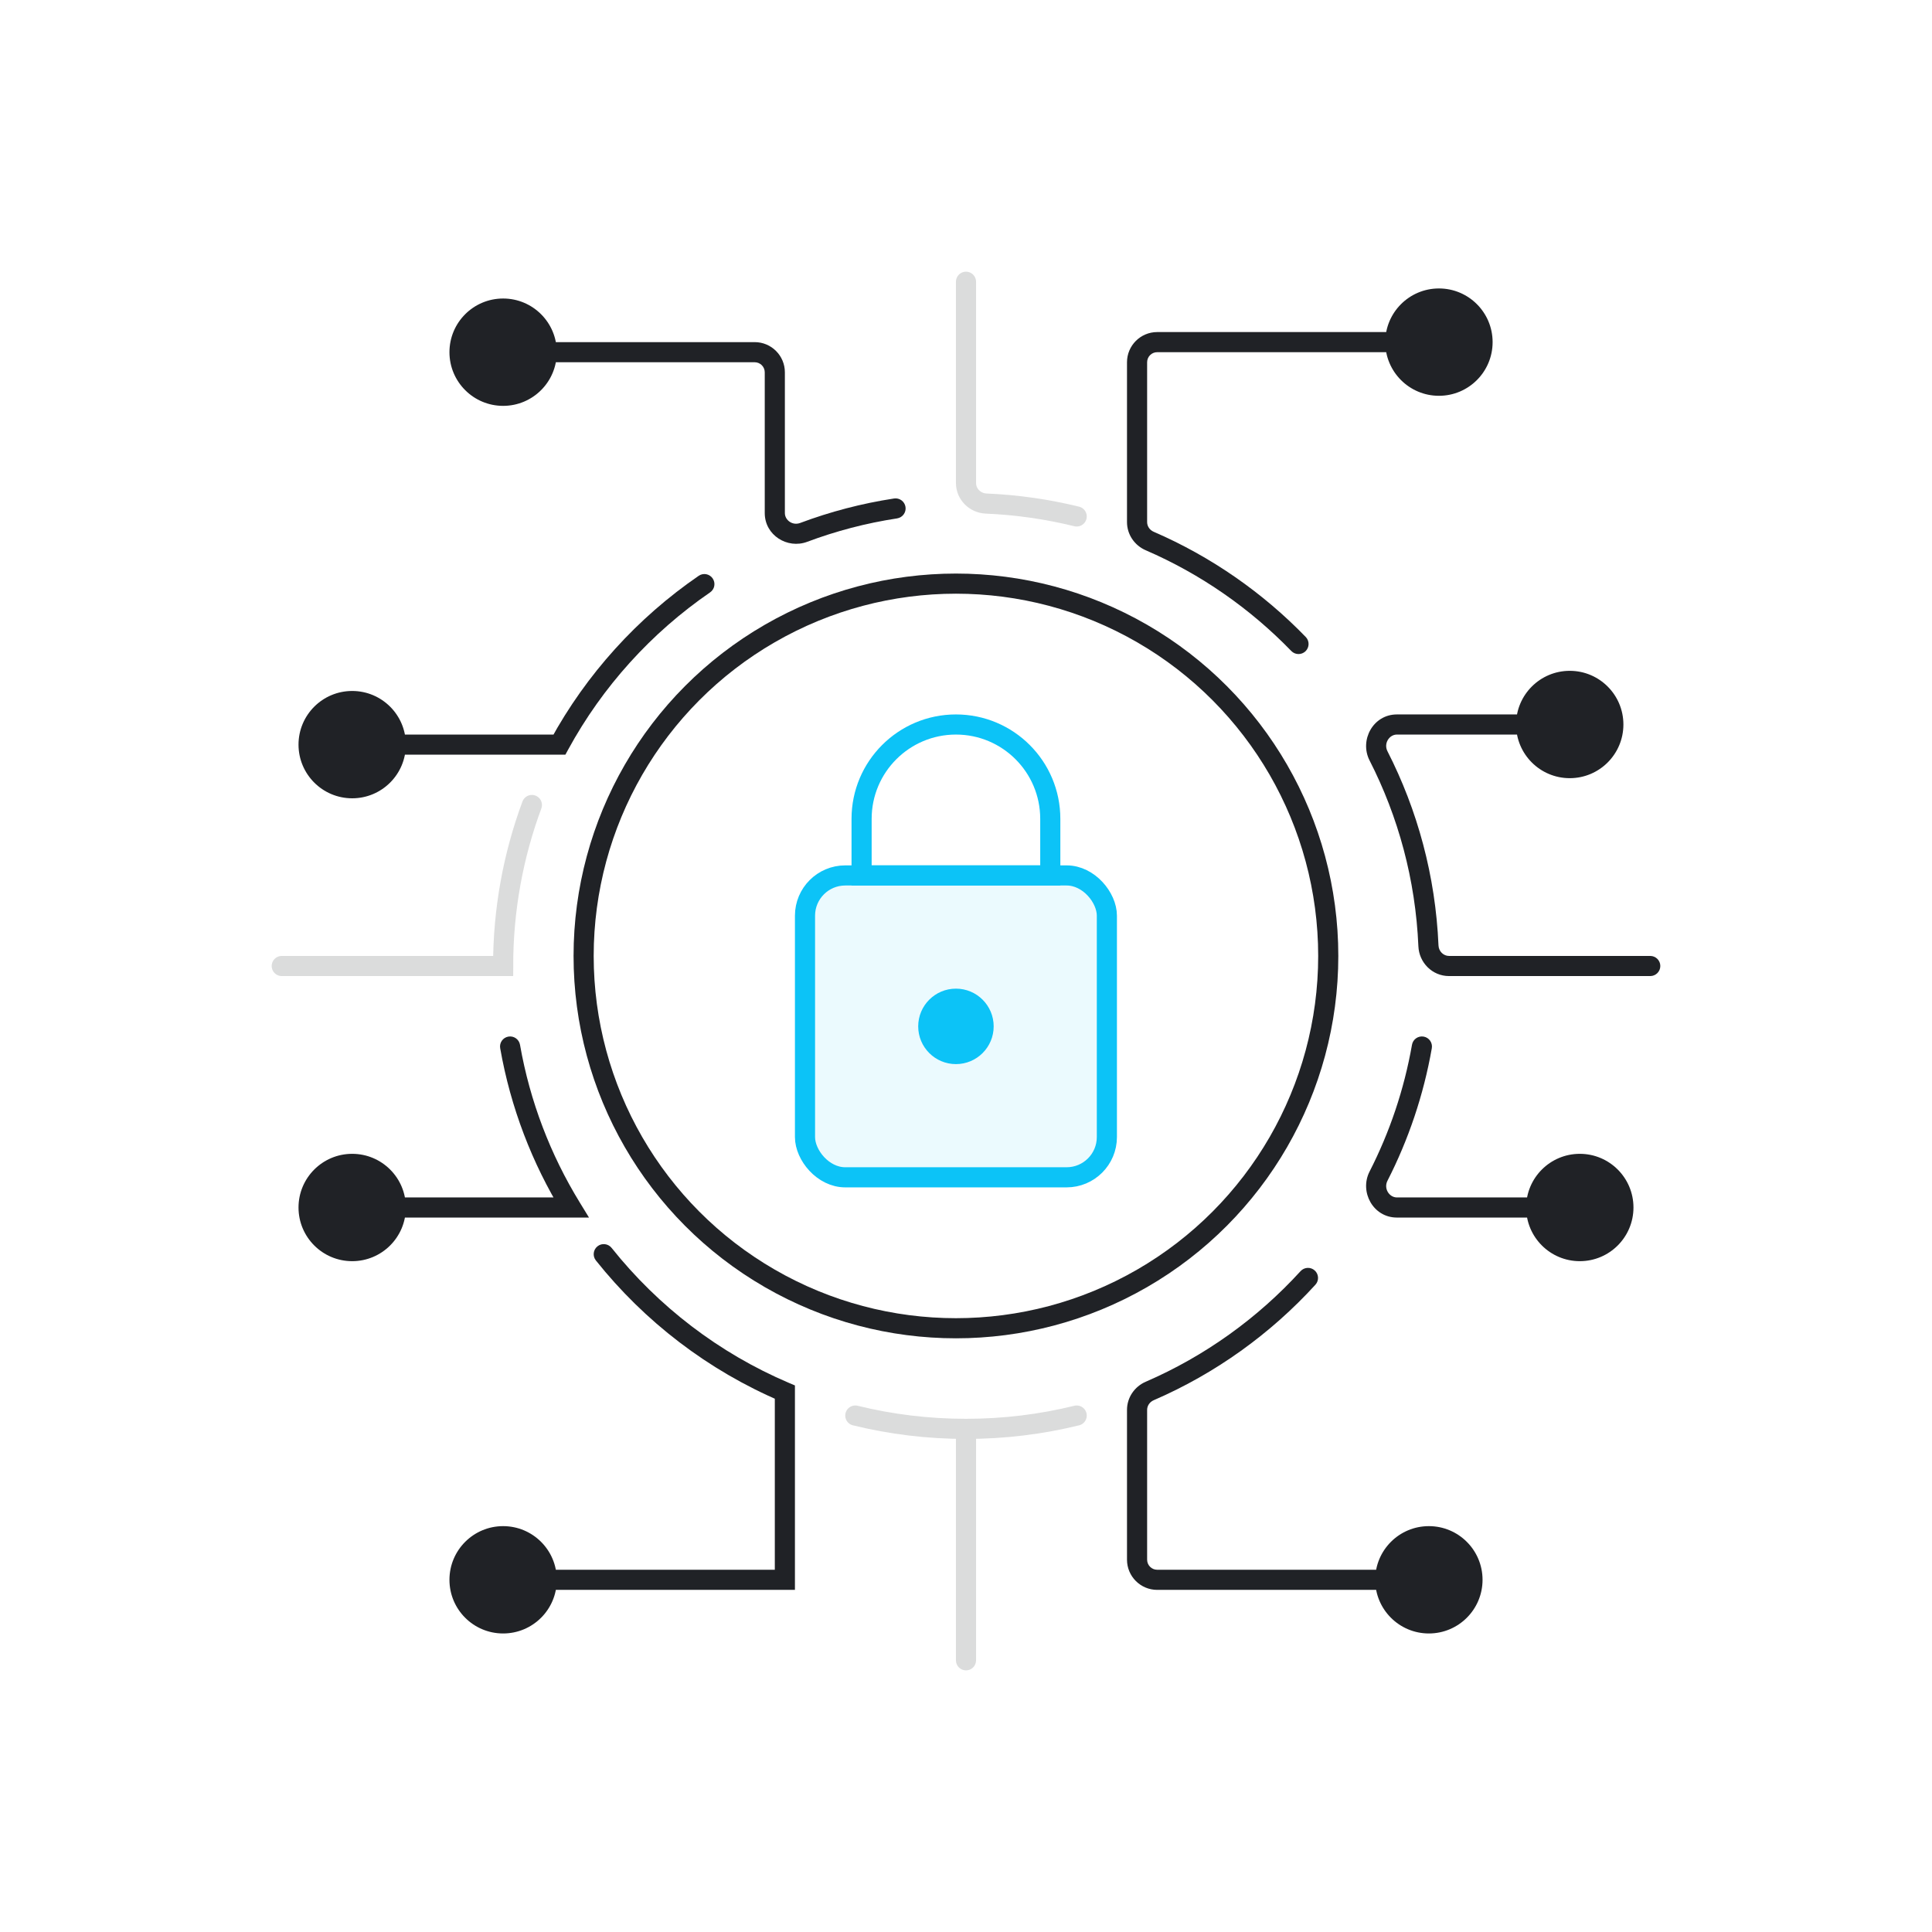<svg width="96" height="96" viewBox="0 0 96 96" fill="none" xmlns="http://www.w3.org/2000/svg">
<rect width="96" height="96" fill="white"/>
<rect x="40" y="43.5" width="15" height="15" rx="2" fill="#0CC3F7" fill-opacity="0.08" stroke="#0CC3F7"/>
<path d="M42.812 40.688C42.812 38.099 44.911 36 47.5 36V36C50.089 36 52.188 38.099 52.188 40.688V43.5H42.812V40.688Z" stroke="#0CC3F7"/>
<circle cx="47.5" cy="51" r="1.875" fill="#0CC3F7"/>
<circle cx="47.5" cy="47.5" r="18.5" stroke="#202226"/>
<path d="M27.796 37V37.5H28.093L28.235 37.24L27.796 37ZM35.283 29.436C35.511 29.28 35.569 28.969 35.412 28.741C35.256 28.513 34.945 28.455 34.717 28.612L35.283 29.436ZM14.833 37C14.833 38.473 16.027 39.667 17.5 39.667C18.973 39.667 20.167 38.473 20.167 37C20.167 35.528 18.973 34.334 17.5 34.334C16.027 34.334 14.833 35.528 14.833 37ZM28.235 37.24C29.939 34.116 32.363 31.441 35.283 29.436L34.717 28.612C31.668 30.705 29.137 33.498 27.357 36.761L28.235 37.24ZM27.796 36.5H17.5V37.5H27.796V36.5Z" fill="#202226"/>
<path d="M26.43 40C25.505 42.492 25 45.187 25 48H14" stroke="#DBDCDC" stroke-linecap="round"/>
<path d="M28.375 60V60.5H29.267L28.801 59.739L28.375 60ZM25.839 51.914C25.791 51.642 25.532 51.46 25.26 51.508C24.988 51.555 24.806 51.814 24.854 52.086L25.839 51.914ZM14.833 60C14.833 61.473 16.027 62.667 17.5 62.667C18.973 62.667 20.167 61.473 20.167 60C20.167 58.527 18.973 57.333 17.5 57.333C16.027 57.333 14.833 58.527 14.833 60ZM28.801 59.739C27.357 57.382 26.334 54.738 25.839 51.914L24.854 52.086C25.372 55.038 26.44 57.799 27.948 60.261L28.801 59.739ZM28.375 59.5H17.5V60.5H28.375V59.5Z" fill="#202226"/>
<path d="M39 69.172H39.5V68.842L39.196 68.713L39 69.172ZM30.391 62.008C30.219 61.792 29.904 61.756 29.689 61.928C29.473 62.1 29.437 62.415 29.609 62.631L30.391 62.008ZM39 78.5V79H39.5V78.5H39ZM22.333 78.5C22.333 79.973 23.527 81.166 25 81.166C26.473 81.166 27.667 79.973 27.667 78.5C27.667 77.027 26.473 75.833 25 75.833C23.527 75.833 22.333 77.027 22.333 78.5ZM39.196 68.713C35.729 67.237 32.708 64.916 30.391 62.008L29.609 62.631C32.027 65.667 35.182 68.091 38.804 69.633L39.196 68.713ZM38.5 69.172V78.5H39.5V69.172H38.5ZM39 78H25V79H39V78Z" fill="#202226"/>
<path d="M53.5 70.338C51.738 70.771 49.896 71 48 71C46.104 71 44.262 70.771 42.5 70.338" stroke="#DBDCDC" stroke-linecap="round"/>
<path d="M47.5 82.5C47.5 82.776 47.724 83 48 83C48.276 83 48.5 82.776 48.5 82.5H47.5ZM47.5 71V82.5H48.5V71H47.5Z" fill="#DBDCDC"/>
<path d="M65.362 63.837C65.548 63.633 65.534 63.317 65.33 63.131C65.126 62.944 64.81 62.959 64.624 63.163L65.362 63.837ZM68.333 78.5C68.333 79.972 69.527 81.166 71 81.166C72.473 81.166 73.667 79.972 73.667 78.5C73.667 77.027 72.473 75.833 71 75.833C69.527 75.833 68.333 77.027 68.333 78.5ZM64.624 63.163C62.491 65.5 59.872 67.385 56.928 68.659L57.325 69.577C60.401 68.246 63.135 66.277 65.362 63.837L64.624 63.163ZM56 70.057V77.5H57V70.057H56ZM57.5 79H71V78H57.5V79ZM56 77.5C56 78.328 56.672 79 57.5 79V78C57.224 78 57 77.776 57 77.5H56ZM56.928 68.659C56.377 68.898 56 69.439 56 70.057H57C57 69.855 57.124 69.664 57.325 69.577L56.928 68.659Z" fill="#202226"/>
<path d="M71.146 52.086C71.193 51.814 71.011 51.555 70.74 51.508C70.468 51.46 70.208 51.642 70.161 51.914L71.146 52.086ZM75.833 60C75.833 61.473 77.027 62.667 78.5 62.667C79.972 62.667 81.166 61.473 81.166 60C81.166 58.527 79.972 57.333 78.5 57.333C77.027 57.333 75.833 58.527 75.833 60ZM70.161 51.914C69.769 54.145 69.049 56.263 68.052 58.215L68.943 58.67C69.985 56.63 70.737 54.417 71.146 52.086L70.161 51.914ZM69.411 60.5H78.5V59.5H69.411V60.5ZM68.052 58.215C67.542 59.216 68.224 60.5 69.411 60.5V59.5C69.034 59.5 68.743 59.062 68.943 58.67L68.052 58.215Z" fill="#202226"/>
<path d="M75.333 36C75.333 37.473 76.527 38.667 78 38.667C79.472 38.667 80.666 37.473 80.666 36C80.666 34.527 79.472 33.333 78 33.333C76.527 33.333 75.333 34.527 75.333 36ZM82 48.5C82.276 48.5 82.5 48.276 82.5 48C82.5 47.724 82.276 47.5 82 47.5V48.5ZM68.052 37.785C69.478 40.577 70.337 43.706 70.479 47.022L71.478 46.979C71.33 43.516 70.432 40.247 68.943 37.33L68.052 37.785ZM69.41 36.5L78 36.5L78 35.5L69.41 35.5L69.41 36.5ZM72 48.5H82V47.5H72V48.5ZM68.943 37.33C68.743 36.938 69.034 36.5 69.41 36.5L69.41 35.5C68.224 35.5 67.542 36.784 68.052 37.785L68.943 37.33ZM70.479 47.022C70.513 47.827 71.166 48.5 72 48.5V47.5C71.729 47.5 71.491 47.277 71.478 46.979L70.479 47.022Z" fill="#202226"/>
<path d="M64.164 32.348C64.356 32.546 64.672 32.551 64.871 32.359C65.069 32.167 65.074 31.85 64.882 31.652L64.164 32.348ZM68.833 17C68.833 18.473 70.027 19.667 71.5 19.667C72.973 19.667 74.167 18.473 74.167 17C74.167 15.527 72.973 14.333 71.5 14.333C70.027 14.333 68.833 15.527 68.833 17ZM57.127 26.882L56.928 27.341L57.127 26.882ZM56.928 27.341C59.664 28.524 62.118 30.236 64.164 32.348L64.882 31.652C62.747 29.448 60.183 27.66 57.325 26.423L56.928 27.341ZM57 25.943V18H56V25.943H57ZM57.5 17.5H71.5V16.5H57.5V17.5ZM57 18C57 17.724 57.224 17.5 57.5 17.5V16.5C56.672 16.5 56 17.172 56 18H57ZM57.325 26.423C57.124 26.336 57 26.145 57 25.943H56C56 26.561 56.377 27.102 56.928 27.341L57.325 26.423Z" fill="#202226"/>
<path d="M53.5 25.662C52.049 25.306 50.544 25.087 49 25.021C48.448 24.998 48 24.552 48 24V14" stroke="#DBDCDC" stroke-linecap="round"/>
<path d="M44.575 25.759C44.848 25.717 45.036 25.462 44.994 25.189C44.953 24.916 44.697 24.729 44.425 24.77L44.575 25.759ZM22.333 17.5C22.333 18.973 23.527 20.167 25 20.167C26.473 20.167 27.667 18.973 27.667 17.5C27.667 16.027 26.473 14.833 25 14.833C23.527 14.833 22.333 16.027 22.333 17.5ZM40.11 26.922C41.535 26.388 43.029 25.995 44.575 25.759L44.425 24.77C42.809 25.017 41.248 25.428 39.759 25.986L40.11 26.922ZM39 25.495V18.5H38V25.495H39ZM37.5 17H25V18H37.5V17ZM39 18.5C39 17.672 38.328 17 37.5 17V18C37.776 18 38 18.224 38 18.5H39ZM39.759 25.986C39.38 26.128 39 25.847 39 25.495H38C38 26.597 39.126 27.291 40.11 26.922L39.759 25.986Z" fill="#202226"/>
</svg>
